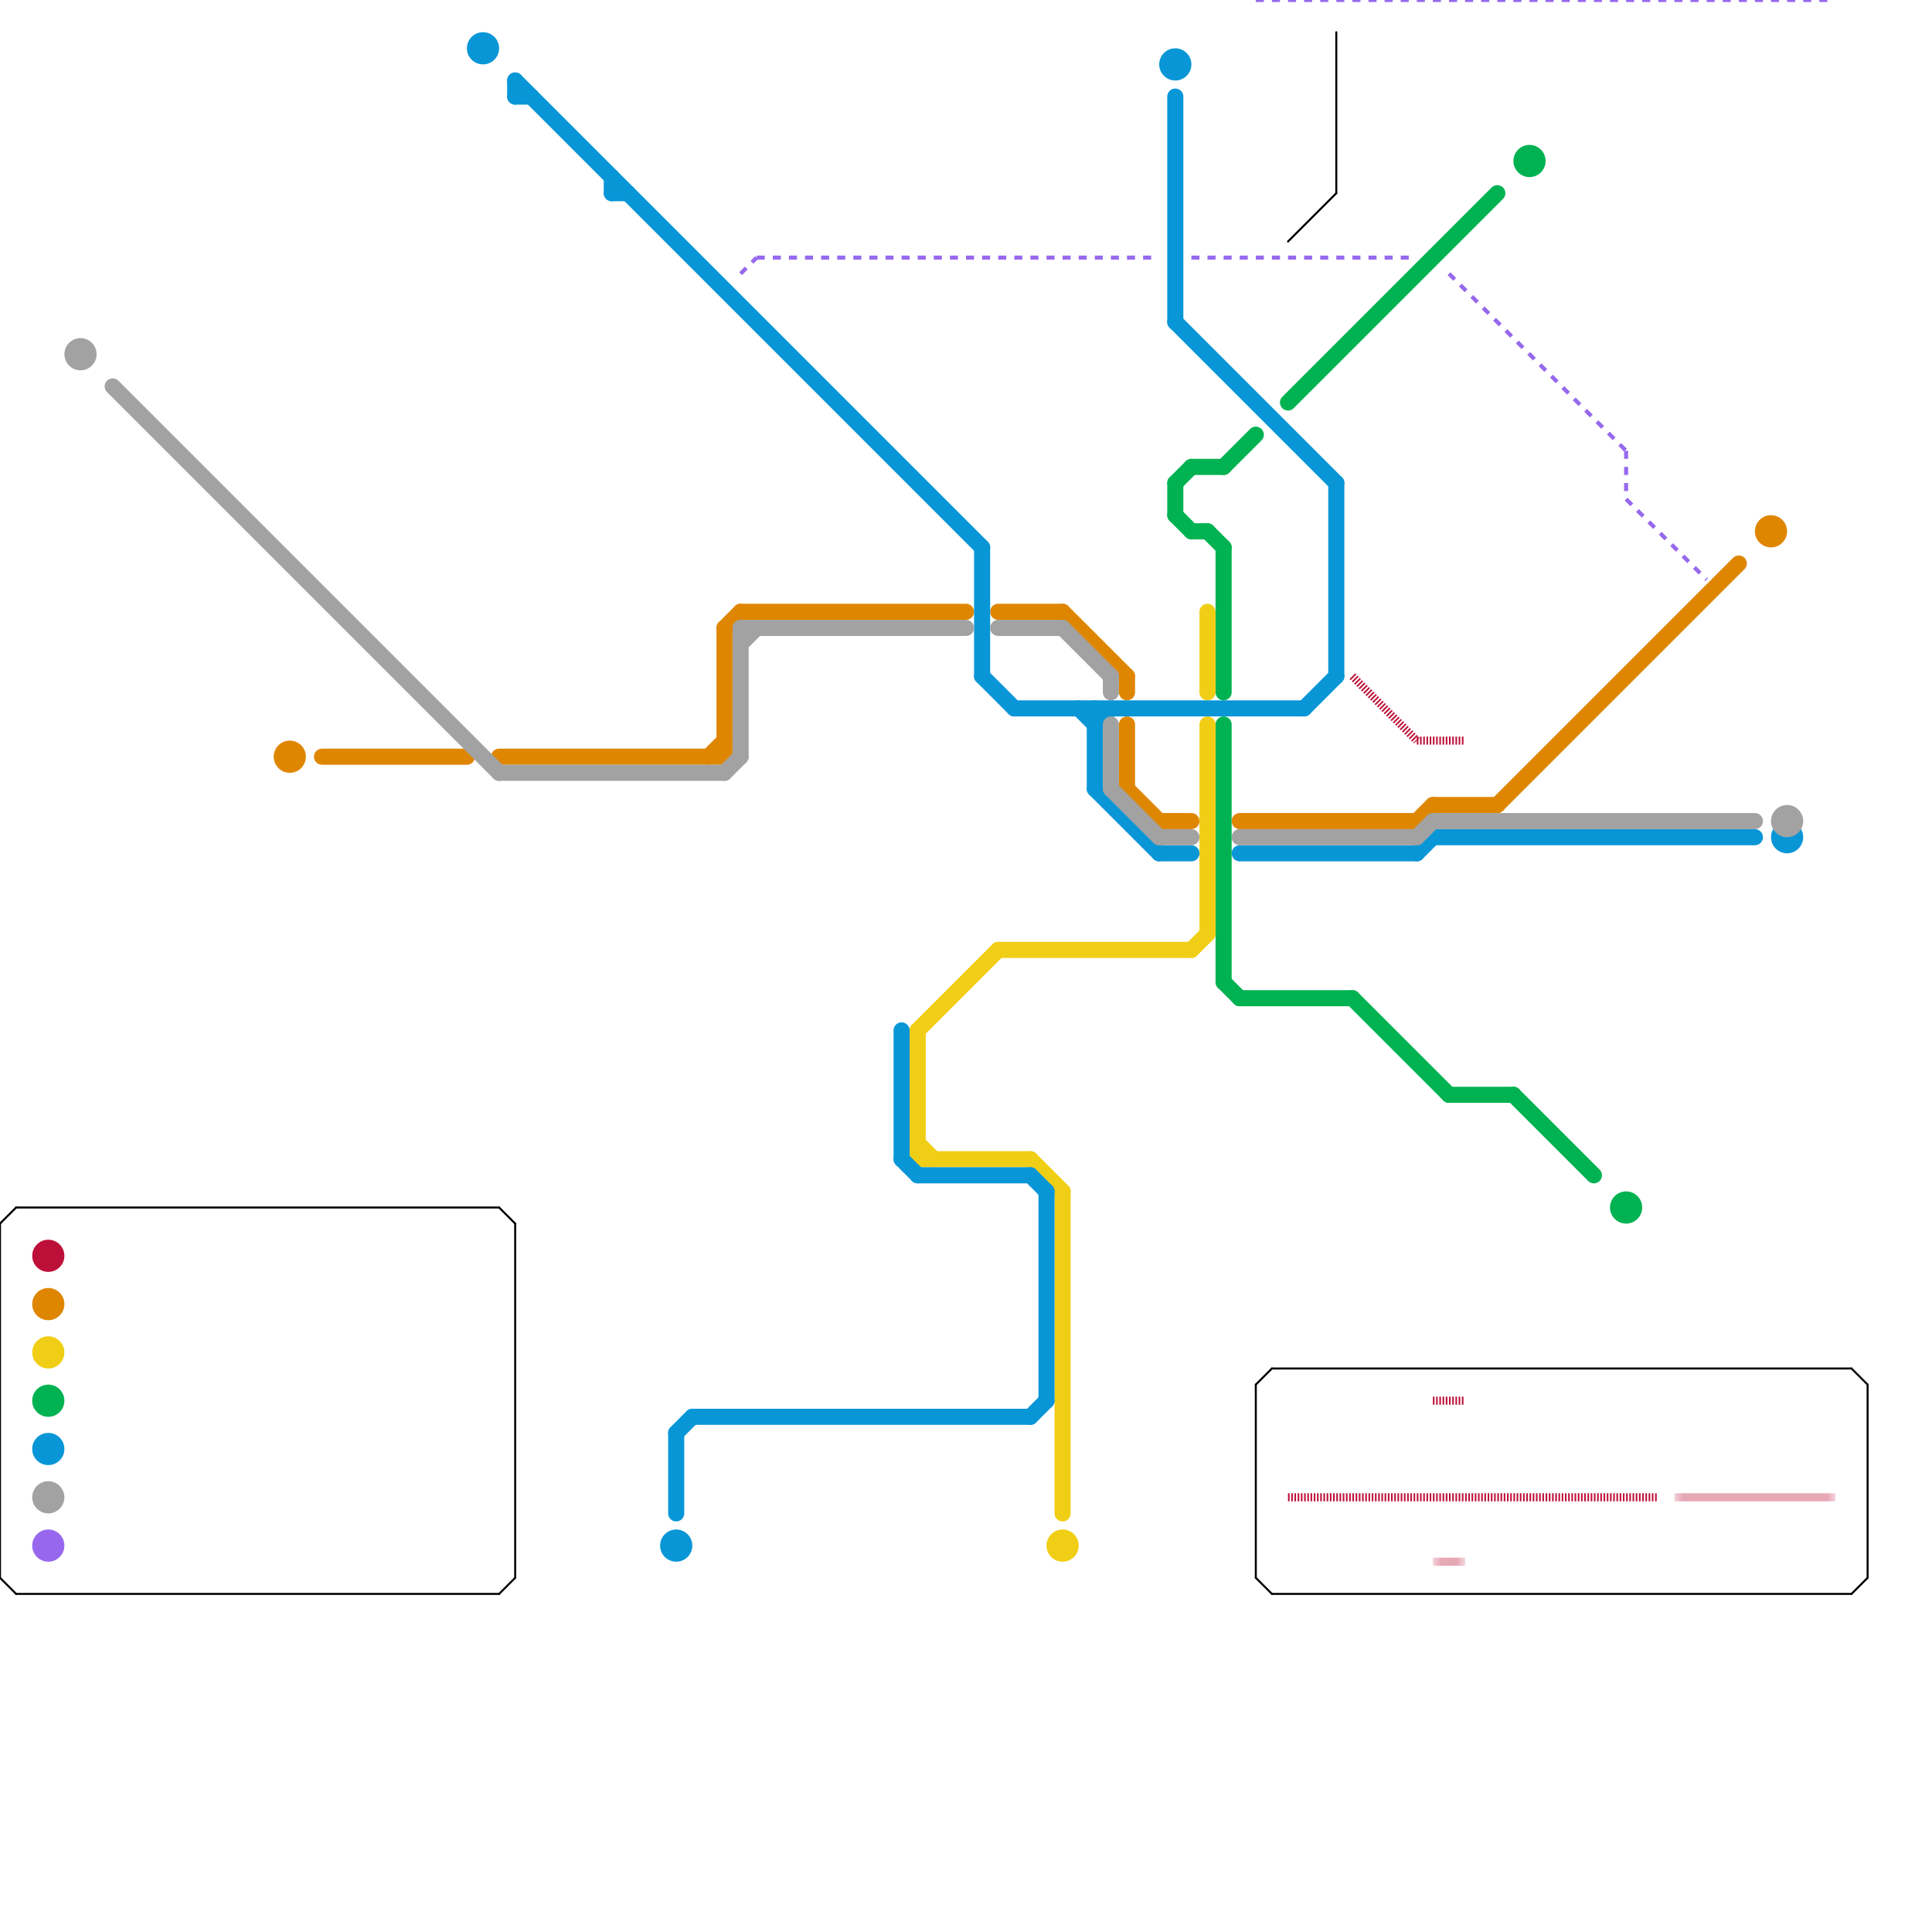 
<svg version="1.1" xmlns="http://www.w3.org/2000/svg" viewBox="0 0 120 120">
<style>text { font: 1px Helvetica; font-weight: 600; white-space: pre; dominant-baseline: central; } line { stroke-width: 1; fill: none; stroke-linecap: round; stroke-linejoin: round; } .c0 { stroke: #bd1038 } .c1 { stroke: #00b251 } .c2 { stroke: #f0ce15 } .c3 { stroke: #df8600 } .c4 { stroke: #0896d7 } .c5 { stroke: #a2a2a2 } .c6 { stroke: #9768ee } .c7 { stroke: #000000 } .lho3 { stroke-width: 0.3; stroke-linecap: butt; }.w5 { stroke-width: .125; }.w3 { stroke-width: .5; }.w1 { stroke-width: 1; }.w4 { stroke-width: .25; }.l2 { stroke-dasharray: .5 .5; stroke-linecap: butt; }.l5 { stroke-dasharray: .1 .1; stroke-linecap: butt; }.l1 { stroke-dasharray: 1 1.5; stroke-linecap: square; }.l6 { stroke-linecap: butt; }</style><defs><g id="wm-xf"><circle r="1.2" fill="#000"/><circle r="0.9" fill="#fff"/><circle r="0.6" fill="#000"/><circle r="0.3" fill="#fff"/></g><g id="wm"><circle r="0.6" fill="#000"/><circle r="0.3" fill="#fff"/></g><g id="cmd-bd1038"><circle r="0.5" fill="#bd1038"/><circle r="0.25" fill="#fff"/></g></defs><circle cx="3" cy="78" r="1" fill="#bd1038" /><line class="c0 w3 l5" x1="80" y1="93" x2="103" y2="93"/><line class="c0 w3 l5" x1="88" y1="46" x2="91" y2="46"/><line class="c0 w3 l5" x1="84" y1="42" x2="88" y2="46"/><line class="c0 w3 l5" x1="89" y1="87" x2="91" y2="87"/><mask id="k1-3-1" maskUnits="userSpaceOnUse"><line class="w3 l6" x1="89" y1="97" x2="91" y2="97" stroke="#fff"/><line class="lho3" x1="89" y1="97" x2="91" y2="97" stroke="#000"/></mask><line class="c0 w3 l6" x1="89" y1="97" x2="91" y2="97" mask="url(#k1-3-1)"/><mask id="k1-3-2" maskUnits="userSpaceOnUse"><line class="w3 l6" x1="104" y1="93" x2="114" y2="93" stroke="#fff"/><line class="lho3" x1="104" y1="93" x2="114" y2="93" stroke="#000"/></mask><line class="c0 w3 l6" x1="104" y1="93" x2="114" y2="93" mask="url(#k1-3-2)"/><line class="c1 " x1="84" y1="62" x2="90" y2="68"/><line class="c1 " x1="76" y1="34" x2="76" y2="43"/><line class="c1 " x1="76" y1="45" x2="76" y2="61"/><line class="c1 " x1="73" y1="30" x2="74" y2="29"/><line class="c1 " x1="73" y1="30" x2="73" y2="32"/><line class="c1 " x1="74" y1="29" x2="76" y2="29"/><line class="c1 " x1="74" y1="33" x2="75" y2="33"/><line class="c1 " x1="94" y1="68" x2="99" y2="73"/><line class="c1 " x1="76" y1="29" x2="78" y2="27"/><line class="c1 " x1="73" y1="32" x2="74" y2="33"/><line class="c1 " x1="80" y1="25" x2="93" y2="12"/><line class="c1 " x1="90" y1="68" x2="94" y2="68"/><line class="c1 " x1="75" y1="33" x2="76" y2="34"/><line class="c1 " x1="76" y1="61" x2="77" y2="62"/><line class="c1 " x1="77" y1="62" x2="84" y2="62"/><circle cx="101" cy="75" r="1" fill="#00b251" /><circle cx="3" cy="87" r="1" fill="#00b251" /><circle cx="95" cy="10" r="1" fill="#00b251" /><line class="c2 " x1="66" y1="74" x2="66" y2="94"/><line class="c2 " x1="75" y1="45" x2="75" y2="58"/><line class="c2 " x1="57" y1="71" x2="58" y2="72"/><line class="c2 " x1="64" y1="72" x2="66" y2="74"/><line class="c2 " x1="62" y1="59" x2="74" y2="59"/><line class="c2 " x1="57" y1="64" x2="57" y2="72"/><line class="c2 " x1="75" y1="38" x2="75" y2="43"/><line class="c2 " x1="74" y1="59" x2="75" y2="58"/><line class="c2 " x1="57" y1="72" x2="64" y2="72"/><line class="c2 " x1="57" y1="64" x2="62" y2="59"/><circle cx="66" cy="96" r="1" fill="#f0ce15" /><circle cx="3" cy="84" r="1" fill="#f0ce15" /><line class="c3 " x1="70" y1="42" x2="70" y2="43"/><line class="c3 " x1="88" y1="51" x2="89" y2="50"/><line class="c3 " x1="46" y1="38" x2="60" y2="38"/><line class="c3 " x1="77" y1="51" x2="88" y2="51"/><line class="c3 " x1="62" y1="38" x2="66" y2="38"/><line class="c3 " x1="70" y1="45" x2="70" y2="49"/><line class="c3 " x1="31" y1="47" x2="45" y2="47"/><line class="c3 " x1="45" y1="39" x2="46" y2="38"/><line class="c3 " x1="45" y1="39" x2="45" y2="47"/><line class="c3 " x1="66" y1="38" x2="70" y2="42"/><line class="c3 " x1="93" y1="50" x2="108" y2="35"/><line class="c3 " x1="70" y1="49" x2="72" y2="51"/><line class="c3 " x1="89" y1="50" x2="93" y2="50"/><line class="c3 " x1="20" y1="47" x2="29" y2="47"/><line class="c3 " x1="44" y1="47" x2="45" y2="46"/><line class="c3 " x1="72" y1="51" x2="74" y2="51"/><circle cx="3" cy="81" r="1" fill="#df8600" /><circle cx="18" cy="47" r="1" fill="#df8600" /><circle cx="110" cy="33" r="1" fill="#df8600" /><line class="c4 " x1="43" y1="88" x2="64" y2="88"/><line class="c4 " x1="68" y1="45" x2="69" y2="44"/><line class="c4 " x1="81" y1="44" x2="83" y2="42"/><line class="c4 " x1="65" y1="74" x2="65" y2="87"/><line class="c4 " x1="32" y1="6" x2="33" y2="6"/><line class="c4 " x1="68" y1="44" x2="68" y2="49"/><line class="c4 " x1="42" y1="89" x2="42" y2="94"/><line class="c4 " x1="64" y1="88" x2="65" y2="87"/><line class="c4 " x1="64" y1="73" x2="65" y2="74"/><line class="c4 " x1="88" y1="53" x2="89" y2="52"/><line class="c4 " x1="32" y1="5" x2="61" y2="34"/><line class="c4 " x1="83" y1="30" x2="83" y2="42"/><line class="c4 " x1="61" y1="34" x2="61" y2="42"/><line class="c4 " x1="56" y1="64" x2="56" y2="72"/><line class="c4 " x1="57" y1="73" x2="64" y2="73"/><line class="c4 " x1="38" y1="12" x2="39" y2="12"/><line class="c4 " x1="61" y1="42" x2="63" y2="44"/><line class="c4 " x1="68" y1="49" x2="72" y2="53"/><line class="c4 " x1="89" y1="52" x2="109" y2="52"/><line class="c4 " x1="63" y1="44" x2="81" y2="44"/><line class="c4 " x1="67" y1="44" x2="68" y2="45"/><line class="c4 " x1="73" y1="6" x2="73" y2="20"/><line class="c4 " x1="72" y1="53" x2="74" y2="53"/><line class="c4 " x1="77" y1="53" x2="88" y2="53"/><line class="c4 " x1="42" y1="89" x2="43" y2="88"/><line class="c4 " x1="32" y1="5" x2="32" y2="6"/><line class="c4 " x1="38" y1="11" x2="38" y2="12"/><line class="c4 " x1="56" y1="72" x2="57" y2="73"/><line class="c4 " x1="73" y1="20" x2="83" y2="30"/><circle cx="73" cy="4" r="1" fill="#0896d7" /><circle cx="30" cy="3" r="1" fill="#0896d7" /><circle cx="42" cy="96" r="1" fill="#0896d7" /><circle cx="111" cy="52" r="1" fill="#0896d7" /><circle cx="3" cy="90" r="1" fill="#0896d7" /><line class="c5 " x1="89" y1="51" x2="109" y2="51"/><line class="c5 " x1="69" y1="45" x2="69" y2="49"/><line class="c5 " x1="69" y1="42" x2="69" y2="43"/><line class="c5 " x1="46" y1="40" x2="47" y2="39"/><line class="c5 " x1="7" y1="24" x2="31" y2="48"/><line class="c5 " x1="31" y1="48" x2="45" y2="48"/><line class="c5 " x1="66" y1="39" x2="69" y2="42"/><line class="c5 " x1="45" y1="48" x2="46" y2="47"/><line class="c5 " x1="46" y1="39" x2="46" y2="47"/><line class="c5 " x1="72" y1="52" x2="74" y2="52"/><line class="c5 " x1="77" y1="52" x2="88" y2="52"/><line class="c5 " x1="62" y1="39" x2="66" y2="39"/><line class="c5 " x1="88" y1="52" x2="89" y2="51"/><line class="c5 " x1="69" y1="49" x2="72" y2="52"/><line class="c5 " x1="46" y1="39" x2="60" y2="39"/><circle cx="5" cy="22" r="1" fill="#a2a2a2" /><circle cx="111" cy="51" r="1" fill="#a2a2a2" /><circle cx="3" cy="93" r="1" fill="#a2a2a2" /><line class="c6 w4 l2" x1="101" y1="28" x2="101" y2="31"/><line class="c6 w4 l2" x1="78" y1="0" x2="114" y2="0"/><line class="c6 w4 l2" x1="101" y1="31" x2="106" y2="36"/><line class="c6 w4 l2" x1="90" y1="17" x2="101" y2="28"/><line class="c6 w4 l2" x1="47" y1="16" x2="72" y2="16"/><line class="c6 w4 l2" x1="74" y1="16" x2="88" y2="16"/><line class="c6 w4 l2" x1="46" y1="17" x2="47" y2="16"/><circle cx="3" cy="96" r="1" fill="#9768ee" /><line class="c7 w5" x1="78" y1="86" x2="79" y2="85"/><line class="c7 w5" x1="1" y1="99" x2="31" y2="99"/><line class="c7 w5" x1="83" y1="2" x2="83" y2="12"/><line class="c7 w5" x1="0" y1="76" x2="1" y2="75"/><line class="c7 w5" x1="116" y1="86" x2="116" y2="98"/><line class="c7 w5" x1="115" y1="85" x2="116" y2="86"/><line class="c7 w5" x1="32" y1="76" x2="32" y2="98"/><line class="c7 w5" x1="78" y1="98" x2="79" y2="99"/><line class="c7 w5" x1="1" y1="75" x2="31" y2="75"/><line class="c7 w5" x1="79" y1="99" x2="115" y2="99"/><line class="c7 w5" x1="0" y1="98" x2="1" y2="99"/><line class="c7 w5" x1="0" y1="76" x2="0" y2="98"/><line class="c7 w5" x1="31" y1="99" x2="32" y2="98"/><line class="c7 w5" x1="79" y1="85" x2="115" y2="85"/><line class="c7 w5" x1="78" y1="86" x2="78" y2="98"/><line class="c7 w5" x1="31" y1="75" x2="32" y2="76"/><line class="c7 w5" x1="115" y1="99" x2="116" y2="98"/><line class="c7 w5" x1="80" y1="15" x2="83" y2="12"/>
</svg>
